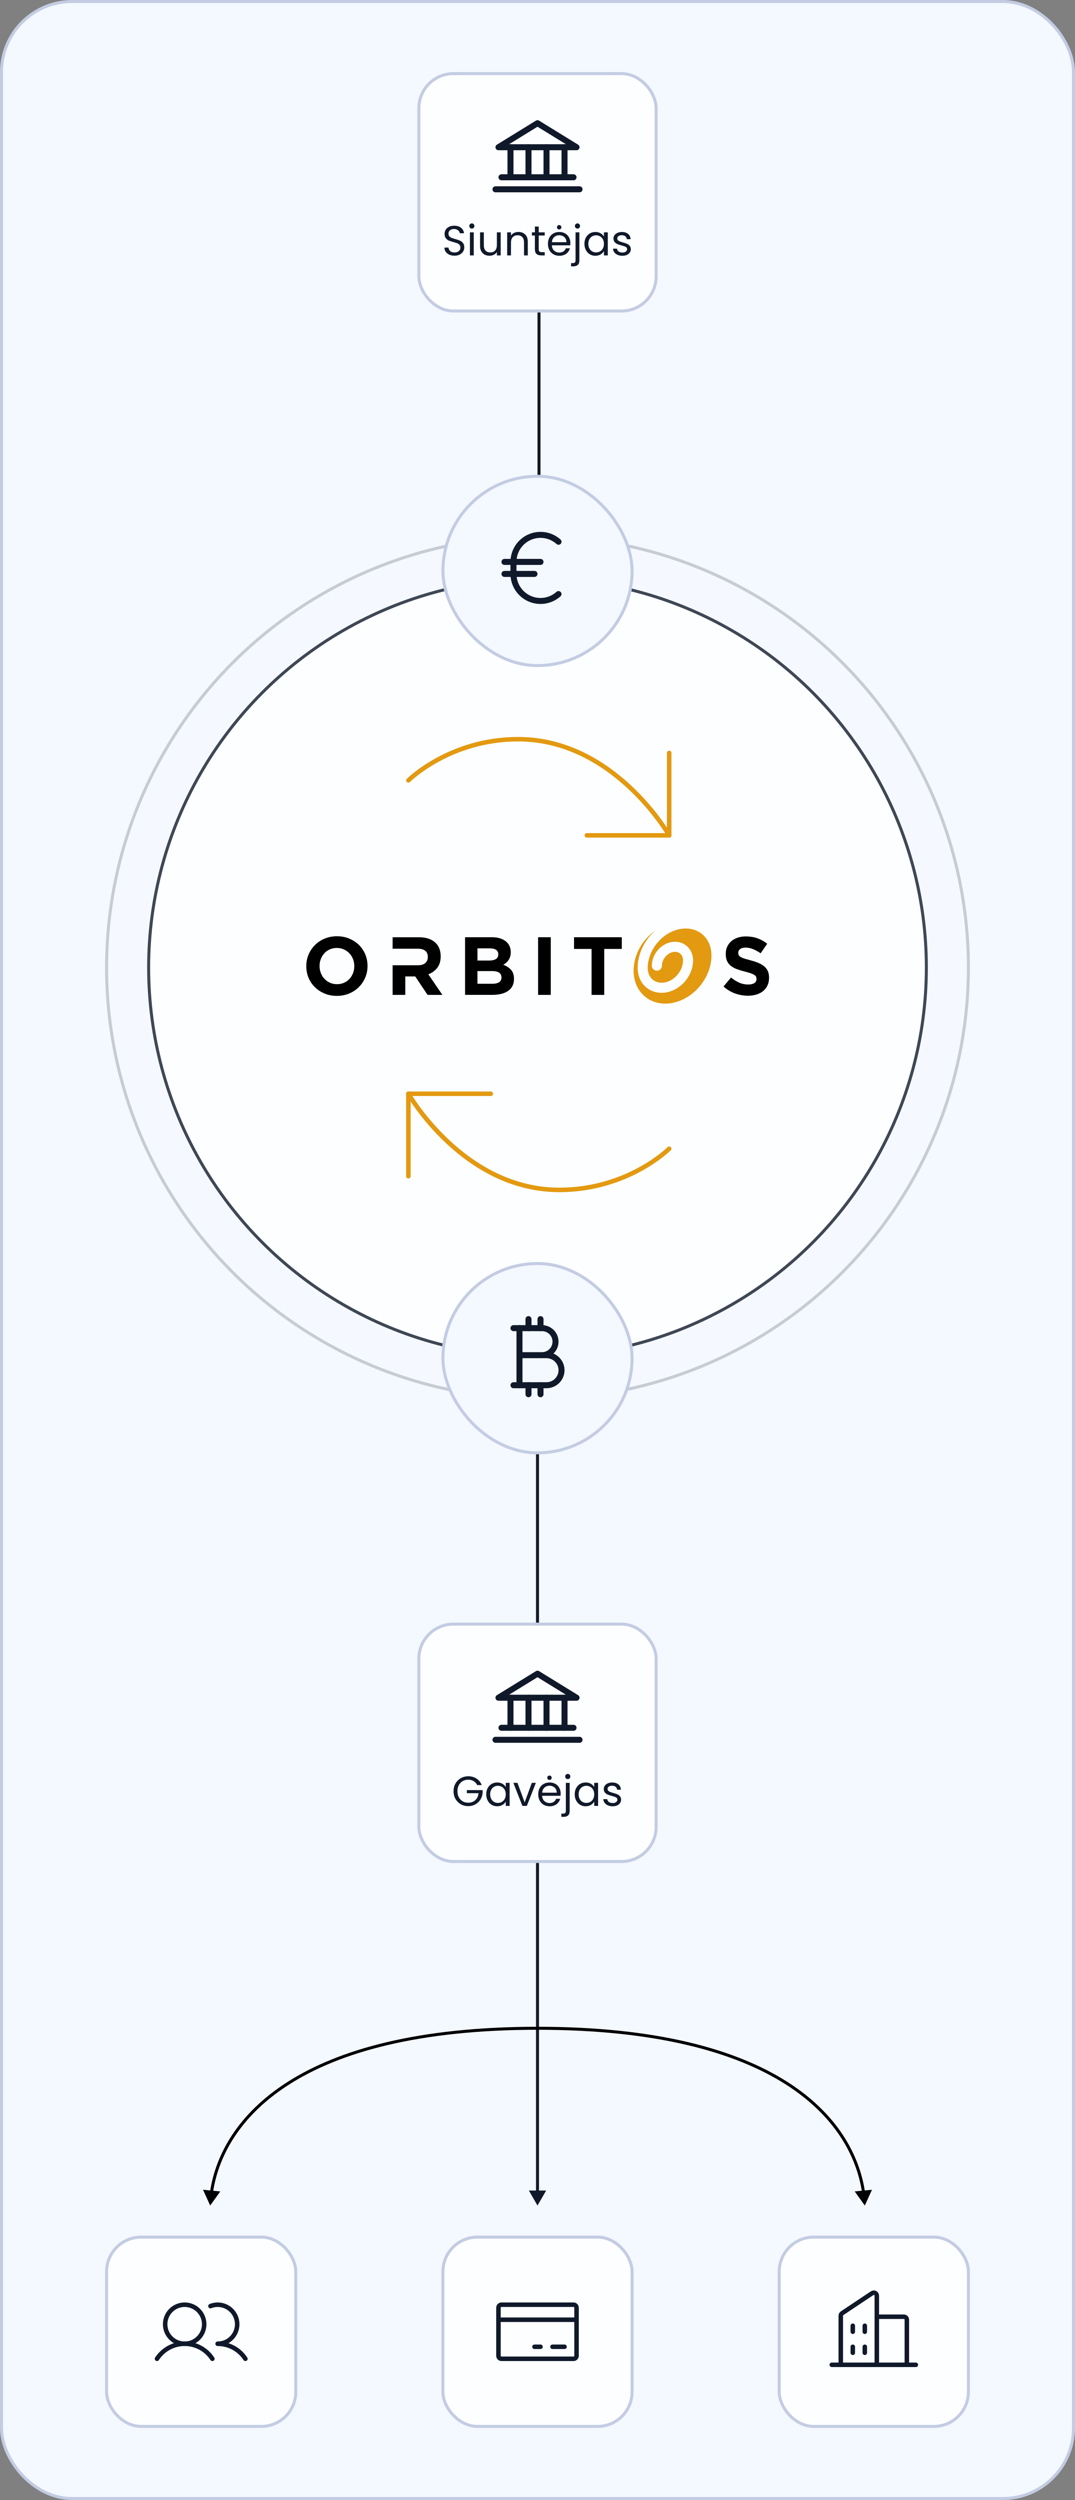 <svg xmlns="http://www.w3.org/2000/svg" width="358" height="832" viewBox="0 0 358 832" fill="none"><rect x="0" y="0" width="358" height="832" fill="#808080" stroke="none"/><rect x="0.5" y="0.5" width="357" height="831" rx="23.5" fill="#F4F8FF" stroke="#C3CCE2"></rect><rect x="139.5" y="24.5" width="79" height="79" rx="11.5" fill="#FDFEFF" stroke="#C3CCE2"></rect><path d="M179 734L181.887 729L176.113 729L179 734ZM178.5 483.5L178.5 729.5L179.5 729.5L179.5 483.5L178.5 483.5Z" fill="#10192A"></path><path d="M288 734L290.389 728.744L284.642 729.303L288 734ZM288.059 729.451C286.216 717.143 278.875 703.387 262.014 692.721C245.165 682.061 218.83 674.5 179 674.5L179 675.5C218.717 675.5 244.844 683.042 261.48 693.566C278.103 704.082 285.272 717.588 287.07 729.599L288.059 729.451Z" fill="black"></path><path d="M70 734L67.611 728.744L73.358 729.303L70 734ZM69.941 729.451C71.784 717.143 79.125 703.387 95.986 692.721C112.835 682.061 139.17 674.5 179 674.5L179 675.5C139.283 675.5 113.156 683.042 96.52 693.566C79.897 704.082 72.728 717.588 70.93 729.599L69.941 729.451Z" fill="black"></path><circle cx="179" cy="322" r="129.5" fill="#FDFEFF" stroke="#10192A"></circle><circle opacity="0.2" cx="179" cy="322" r="143.5" fill="#FDFEFF" stroke="#10192A"></circle><path d="M222.857 382.286C222.857 382.286 209.143 396 186.286 396C154.286 396 136 364 136 364" stroke="#E39910" stroke-width="1.5" stroke-linecap="round" stroke-linejoin="round"></path><path d="M163.429 364H136V391.429" stroke="#E39910" stroke-width="1.5" stroke-linecap="round" stroke-linejoin="round"></path><path d="M136 259.714C136 259.714 149.715 246 172.572 246C204.572 246 222.857 278 222.857 278" stroke="#E39910" stroke-width="1.5" stroke-linecap="round" stroke-linejoin="round"></path><path d="M195.429 278L222.857 278L222.857 250.571" stroke="#E39910" stroke-width="1.5" stroke-linecap="round" stroke-linejoin="round"></path><path fill-rule="evenodd" clip-rule="evenodd" d="M147.328 331.094L142.641 324.244C143.867 323.788 144.858 323.068 145.616 322.094C146.374 321.115 146.755 319.852 146.755 318.3V318.245C146.755 316.255 146.121 314.703 144.852 313.588C143.583 312.473 141.803 311.919 139.524 311.919H130.747V315.725C133.549 315.725 136.358 315.725 139.161 315.725C140.202 315.725 141.015 315.953 141.6 316.409C142.185 316.865 142.475 317.549 142.475 318.466V318.522C142.475 319.341 142.197 320 141.637 320.493C141.082 320.986 140.282 321.232 139.241 321.232C136.407 321.232 133.574 321.232 130.747 321.232V331.1H134.972V324.959H138.286L142.394 331.1H147.328V331.094ZM167.002 325.31C167.002 326.024 166.737 326.548 166.207 326.887C165.678 327.225 164.945 327.392 164.015 327.392H159.001V323.172H163.879C164.975 323.172 165.77 323.357 166.263 323.733C166.756 324.109 167.002 324.614 167.002 325.254V325.31ZM165.936 317.641C165.936 318.356 165.659 318.867 165.117 319.187C164.569 319.507 163.83 319.668 162.9 319.668H159.007V315.615H163.171C164.064 315.615 164.754 315.781 165.228 316.12C165.702 316.458 165.943 316.945 165.943 317.586V317.641H165.936ZM171.166 325.833V325.778C171.166 324.497 170.846 323.499 170.211 322.778C169.577 322.058 168.702 321.485 167.593 321.066C167.938 320.881 168.259 320.665 168.56 320.407C168.862 320.148 169.121 319.852 169.349 319.514C169.577 319.175 169.755 318.799 169.891 318.374C170.026 317.955 170.094 317.469 170.094 316.92V316.865C170.094 315.35 169.534 314.142 168.413 313.249C167.291 312.356 165.745 311.907 163.774 311.907H154.88V331.087H163.99C165.062 331.087 166.047 330.977 166.934 330.761C167.815 330.539 168.573 330.213 169.207 329.775C169.835 329.338 170.316 328.79 170.655 328.131C171 327.478 171.166 326.708 171.166 325.833ZM183.417 331.094V311.913H179.198V331.094H183.417ZM207.064 315.806V311.913H191.166V315.806H197.005V331.1H201.225V315.806H207.064ZM117.984 321.559C117.984 322.378 117.842 323.154 117.559 323.875C117.276 324.595 116.882 325.23 116.383 325.778C115.878 326.326 115.274 326.757 114.559 327.065C113.845 327.373 113.069 327.533 112.231 327.533C111.375 327.533 110.593 327.373 109.89 327.053C109.188 326.733 108.572 326.301 108.055 325.753C107.531 325.205 107.131 324.564 106.848 323.838C106.564 323.105 106.423 322.329 106.423 321.509V321.454C106.423 320.635 106.564 319.859 106.848 319.138C107.131 318.417 107.525 317.783 108.024 317.235C108.529 316.686 109.127 316.255 109.835 315.947C110.537 315.639 111.319 315.479 112.176 315.479C113.013 315.479 113.796 315.639 114.504 315.96C115.218 316.28 115.834 316.711 116.352 317.259C116.875 317.807 117.276 318.448 117.559 319.175C117.842 319.908 117.984 320.684 117.984 321.503V321.559ZM122.394 321.503V321.448C122.394 320.08 122.142 318.793 121.643 317.598C121.138 316.403 120.436 315.362 119.53 314.475C118.625 313.588 117.553 312.886 116.309 312.362C115.064 311.839 113.703 311.58 112.225 311.58C110.747 311.58 109.379 311.839 108.129 312.362C106.878 312.886 105.8 313.594 104.895 314.5C103.99 315.405 103.281 316.452 102.77 317.653C102.259 318.848 102 320.136 102 321.503V321.559C102 322.926 102.253 324.213 102.751 325.408C103.257 326.603 103.959 327.644 104.864 328.531C105.77 329.418 106.841 330.12 108.086 330.644C109.33 331.168 110.691 331.426 112.169 331.426C113.648 331.426 115.015 331.168 116.266 330.644C117.516 330.127 118.594 329.412 119.499 328.507C120.405 327.601 121.113 326.554 121.624 325.353C122.142 324.158 122.394 322.871 122.394 321.503ZM256.112 325.421V325.365C256.112 324.527 255.983 323.801 255.718 323.203C255.453 322.6 255.054 322.076 254.536 321.626C254.012 321.177 253.371 320.795 252.613 320.475C251.856 320.154 250.987 319.865 250.014 319.612C249.195 319.39 248.511 319.199 247.969 319.039C247.434 318.873 247.008 318.701 246.688 318.516C246.38 318.331 246.165 318.128 246.042 317.9C245.924 317.672 245.862 317.401 245.862 317.093V317.037C245.862 316.563 246.066 316.163 246.478 315.843C246.892 315.522 247.508 315.362 248.326 315.362C249.146 315.362 249.971 315.528 250.79 315.867C251.61 316.206 252.453 316.668 253.31 317.253L255.503 314.075C254.517 313.286 253.433 312.689 252.257 312.264C251.08 311.845 249.787 311.636 248.377 311.636C247.391 311.636 246.485 311.771 245.667 312.048C244.847 312.325 244.138 312.713 243.553 313.225C242.962 313.736 242.506 314.346 242.179 315.048C241.853 315.75 241.693 316.539 241.693 317.419V317.475C241.693 318.423 241.841 319.218 242.142 319.859C242.444 320.499 242.876 321.035 243.423 321.46C243.972 321.891 244.643 322.248 245.431 322.544C246.22 322.834 247.101 323.098 248.074 323.339C248.875 323.542 249.535 323.733 250.04 323.912C250.545 324.096 250.932 324.275 251.221 324.46C251.504 324.645 251.696 324.842 251.795 325.051C251.893 325.26 251.942 325.501 251.942 325.778V325.833C251.942 326.4 251.702 326.843 251.216 327.164C250.728 327.484 250.052 327.644 249.178 327.644C248.081 327.644 247.07 327.435 246.146 327.016C245.222 326.597 244.324 326.03 243.449 325.316L240.954 328.303C242.106 329.344 243.386 330.114 244.791 330.619C246.195 331.124 247.631 331.371 249.09 331.371C250.132 331.371 251.08 331.235 251.936 330.97C252.792 330.706 253.532 330.324 254.148 329.819C254.764 329.313 255.244 328.698 255.589 327.952C255.939 327.219 256.112 326.369 256.112 325.421Z" fill="black"></path><path fill-rule="evenodd" clip-rule="evenodd" d="M218.754 333.662C220.263 334.044 221.92 334.112 223.67 333.816C225.444 333.514 227.137 332.861 228.696 331.937C230.322 330.97 231.788 329.708 233.02 328.242C234.258 326.763 235.25 325.088 235.927 323.308C236.574 321.608 236.931 319.803 236.931 317.968C236.931 316.489 236.648 315.146 236.143 313.982C235.619 312.787 234.862 311.765 233.919 310.964C232.977 310.163 231.85 309.584 230.599 309.27C229.373 308.962 228.018 308.907 226.589 309.159C225.129 309.412 223.737 309.948 222.469 310.705C221.132 311.5 219.925 312.547 218.908 313.761C217.898 314.968 217.085 316.341 216.531 317.807C215.576 320.339 215.003 324.004 217.331 325.993C217.83 326.418 218.428 326.726 219.099 326.899C219.771 327.065 220.51 327.096 221.298 326.967C223.011 326.677 224.526 325.692 225.635 324.367C226.214 323.677 226.682 322.889 226.996 322.058C227.328 321.177 227.575 319.957 227.408 318.99C227.291 318.312 226.977 317.752 226.528 317.37C226.078 316.988 225.481 316.766 224.809 316.766C224.643 316.766 224.446 316.785 224.23 316.822C223.202 317.001 222.259 317.598 221.569 318.43C220.873 319.261 220.442 320.308 220.442 321.368C220.442 322.298 219.691 323.049 218.76 323.049C217.83 323.049 217.079 322.298 217.079 321.368C217.079 319.495 217.812 317.69 218.995 316.274C220.177 314.857 221.828 313.828 223.663 313.508C224.033 313.446 224.415 313.416 224.809 313.416C226.306 313.416 227.655 313.921 228.69 314.808C229.731 315.695 230.457 316.939 230.71 318.423C230.981 319.994 230.679 321.786 230.125 323.24C229.675 324.435 229.01 325.55 228.197 326.523C226.589 328.439 224.335 329.856 221.853 330.274C220.596 330.49 219.383 330.435 218.28 330.157C217.104 329.862 216.038 329.307 215.151 328.544C211.671 325.568 211.88 320.628 213.395 316.631C214.085 314.808 215.089 313.101 216.334 311.611C216.919 310.909 217.566 310.25 218.255 309.646C217.005 310.514 215.865 311.568 214.886 312.744C213.66 314.21 212.675 315.886 212.003 317.672C211.363 319.366 211.012 321.171 211.012 323C211.012 324.805 211.35 326.449 211.973 327.872C212.607 329.332 213.537 330.589 214.695 331.58C215.835 332.56 217.214 333.274 218.754 333.662Z" fill="#E39910"></path><rect x="147.5" y="420.5" width="63" height="63" rx="31.5" fill="#F4F8FF" stroke="#C3CCE2"></rect><g clip-path="url(#clip0_193_37568)"><path d="M171 442H173" stroke="#10192A" stroke-width="2" stroke-linecap="round" stroke-linejoin="round"></path><path d="M171 461H173" stroke="#10192A" stroke-width="2" stroke-linecap="round" stroke-linejoin="round"></path><path d="M176 442V439" stroke="#10192A" stroke-width="2" stroke-linecap="round" stroke-linejoin="round"></path><path d="M180 442V439" stroke="#10192A" stroke-width="2" stroke-linecap="round" stroke-linejoin="round"></path><path d="M176 464V461" stroke="#10192A" stroke-width="2" stroke-linecap="round" stroke-linejoin="round"></path><path d="M180 464V461" stroke="#10192A" stroke-width="2" stroke-linecap="round" stroke-linejoin="round"></path><path d="M173 451H182C183.326 451 184.598 451.527 185.536 452.464C186.473 453.402 187 454.674 187 456C187 457.326 186.473 458.598 185.536 459.536C184.598 460.473 183.326 461 182 461H173V442H180.5C181.693 442 182.838 442.474 183.682 443.318C184.526 444.162 185 445.307 185 446.5C185 447.693 184.526 448.838 183.682 449.682C182.838 450.526 181.693 451 180.5 451" stroke="#10192A" stroke-width="2" stroke-linecap="round" stroke-linejoin="round"></path></g><line x1="179.5" y1="104" x2="179.5" y2="160" stroke="#10192A"></line><rect x="147.5" y="158.5" width="63" height="63" rx="31.5" fill="#F4F8FF" stroke="#C3CCE2"></rect><g clip-path="url(#clip1_193_37568)"><path d="M168 187H180" stroke="#10192A" stroke-width="2" stroke-linecap="round" stroke-linejoin="round"></path><path d="M168 191H178" stroke="#10192A" stroke-width="2" stroke-linecap="round" stroke-linejoin="round"></path><path d="M186 197.708C184.705 198.867 183.102 199.625 181.386 199.893C179.669 200.16 177.912 199.925 176.326 199.216C174.739 198.506 173.393 197.353 172.448 195.895C171.503 194.437 171 192.737 171 191V187C171 185.262 171.503 183.562 172.448 182.104C173.393 180.646 174.739 179.493 176.326 178.783C177.912 178.074 179.669 177.839 181.386 178.106C183.102 178.374 184.705 179.133 186 180.291" stroke="#10192A" stroke-width="2" stroke-linecap="round" stroke-linejoin="round"></path></g><g clip-path="url(#clip2_193_37568)"><path d="M166 49H192L179 41L166 49Z" stroke="#10192A" stroke-width="2" stroke-linecap="round" stroke-linejoin="round"></path><path d="M170 49V59" stroke="#10192A" stroke-width="2" stroke-linecap="round" stroke-linejoin="round"></path><path d="M176 49V59" stroke="#10192A" stroke-width="2" stroke-linecap="round" stroke-linejoin="round"></path><path d="M182 49V59" stroke="#10192A" stroke-width="2" stroke-linecap="round" stroke-linejoin="round"></path><path d="M188 49V59" stroke="#10192A" stroke-width="2" stroke-linecap="round" stroke-linejoin="round"></path><path d="M167 59H191" stroke="#10192A" stroke-width="2" stroke-linecap="round" stroke-linejoin="round"></path><path d="M165 63H193" stroke="#10192A" stroke-width="2" stroke-linecap="round" stroke-linejoin="round"></path></g><path d="M151.371 85.098C150.727 85.098 150.149 84.986 149.635 84.762C149.131 84.529 148.735 84.211 148.445 83.81C148.156 83.399 148.007 82.928 147.997 82.396H149.355C149.402 82.853 149.589 83.241 149.915 83.558C150.251 83.866 150.737 84.02 151.371 84.02C151.978 84.02 152.454 83.871 152.799 83.572C153.154 83.264 153.331 82.872 153.331 82.396C153.331 82.023 153.229 81.719 153.023 81.486C152.818 81.253 152.561 81.075 152.253 80.954C151.945 80.833 151.53 80.702 151.007 80.562C150.363 80.394 149.845 80.226 149.453 80.058C149.071 79.89 148.739 79.629 148.459 79.274C148.189 78.91 148.053 78.425 148.053 77.818C148.053 77.286 148.189 76.815 148.459 76.404C148.73 75.993 149.108 75.676 149.593 75.452C150.088 75.228 150.653 75.116 151.287 75.116C152.202 75.116 152.949 75.345 153.527 75.802C154.115 76.259 154.447 76.866 154.521 77.622H153.121C153.075 77.249 152.879 76.922 152.533 76.642C152.188 76.353 151.731 76.208 151.161 76.208C150.629 76.208 150.195 76.348 149.859 76.628C149.523 76.899 149.355 77.281 149.355 77.776C149.355 78.131 149.453 78.42 149.649 78.644C149.855 78.868 150.102 79.041 150.391 79.162C150.69 79.274 151.105 79.405 151.637 79.554C152.281 79.731 152.799 79.909 153.191 80.086C153.583 80.254 153.919 80.52 154.199 80.884C154.479 81.239 154.619 81.724 154.619 82.34C154.619 82.816 154.493 83.264 154.241 83.684C153.989 84.104 153.616 84.445 153.121 84.706C152.627 84.967 152.043 85.098 151.371 85.098ZM157.152 76.082C156.909 76.082 156.704 75.998 156.536 75.83C156.368 75.662 156.284 75.457 156.284 75.214C156.284 74.971 156.368 74.766 156.536 74.598C156.704 74.43 156.909 74.346 157.152 74.346C157.385 74.346 157.581 74.43 157.74 74.598C157.908 74.766 157.992 74.971 157.992 75.214C157.992 75.457 157.908 75.662 157.74 75.83C157.581 75.998 157.385 76.082 157.152 76.082ZM157.768 77.328V85H156.494V77.328H157.768ZM166.743 77.328V85H165.469V83.866C165.227 84.258 164.886 84.566 164.447 84.79C164.018 85.005 163.542 85.112 163.019 85.112C162.422 85.112 161.885 84.991 161.409 84.748C160.933 84.496 160.555 84.123 160.275 83.628C160.005 83.133 159.869 82.531 159.869 81.822V77.328H161.129V81.654C161.129 82.41 161.321 82.993 161.703 83.404C162.086 83.805 162.609 84.006 163.271 84.006C163.953 84.006 164.489 83.796 164.881 83.376C165.273 82.956 165.469 82.345 165.469 81.542V77.328H166.743ZM172.632 77.188C173.566 77.188 174.322 77.473 174.9 78.042C175.479 78.602 175.768 79.414 175.768 80.478V85H174.508V80.66C174.508 79.895 174.317 79.311 173.934 78.91C173.552 78.499 173.029 78.294 172.366 78.294C171.694 78.294 171.158 78.504 170.756 78.924C170.364 79.344 170.168 79.955 170.168 80.758V85H168.894V77.328H170.168V78.42C170.42 78.028 170.761 77.725 171.19 77.51C171.629 77.295 172.11 77.188 172.632 77.188ZM179.403 78.378V82.9C179.403 83.273 179.483 83.539 179.641 83.698C179.8 83.847 180.075 83.922 180.467 83.922H181.405V85H180.257C179.548 85 179.016 84.837 178.661 84.51C178.307 84.183 178.129 83.647 178.129 82.9V78.378H177.135V77.328H178.129V75.396H179.403V77.328H181.405V78.378H179.403ZM189.949 80.87C189.949 81.113 189.935 81.369 189.907 81.64H183.775C183.822 82.396 184.078 82.989 184.545 83.418C185.021 83.838 185.595 84.048 186.267 84.048C186.818 84.048 187.275 83.922 187.639 83.67C188.012 83.409 188.274 83.063 188.423 82.634H189.795C189.59 83.371 189.179 83.973 188.563 84.44C187.947 84.897 187.182 85.126 186.267 85.126C185.539 85.126 184.886 84.963 184.307 84.636C183.738 84.309 183.29 83.847 182.963 83.25C182.636 82.643 182.473 81.943 182.473 81.15C182.473 80.357 182.632 79.661 182.949 79.064C183.266 78.467 183.71 78.009 184.279 77.692C184.858 77.365 185.52 77.202 186.267 77.202C186.995 77.202 187.639 77.361 188.199 77.678C188.759 77.995 189.188 78.434 189.487 78.994C189.795 79.545 189.949 80.17 189.949 80.87ZM188.633 80.604C188.633 80.119 188.526 79.703 188.311 79.358C188.096 79.003 187.802 78.737 187.429 78.56C187.065 78.373 186.659 78.28 186.211 78.28C185.567 78.28 185.016 78.485 184.559 78.896C184.111 79.307 183.854 79.876 183.789 80.604H188.633ZM186.225 76.362C186.02 76.362 185.842 76.292 185.693 76.152C185.553 76.012 185.483 75.839 185.483 75.634C185.483 75.429 185.553 75.256 185.693 75.116C185.842 74.967 186.02 74.892 186.225 74.892C186.43 74.892 186.603 74.967 186.743 75.116C186.883 75.256 186.953 75.429 186.953 75.634C186.953 75.839 186.883 76.012 186.743 76.152C186.603 76.292 186.43 76.362 186.225 76.362ZM192.317 76.082C192.074 76.082 191.869 75.998 191.701 75.83C191.542 75.662 191.463 75.457 191.463 75.214C191.463 74.971 191.542 74.766 191.701 74.598C191.869 74.43 192.074 74.346 192.317 74.346C192.559 74.346 192.76 74.43 192.919 74.598C193.087 74.766 193.171 74.971 193.171 75.214C193.171 75.457 193.087 75.662 192.919 75.83C192.76 75.998 192.559 76.082 192.317 76.082ZM192.947 86.666C192.947 87.347 192.774 87.847 192.429 88.164C192.083 88.481 191.579 88.64 190.917 88.64H190.175V87.562H190.707C191.061 87.562 191.309 87.492 191.449 87.352C191.598 87.212 191.673 86.974 191.673 86.638V77.328H192.947V86.666ZM194.627 81.136C194.627 80.352 194.786 79.666 195.103 79.078C195.421 78.481 195.855 78.019 196.405 77.692C196.965 77.365 197.586 77.202 198.267 77.202C198.939 77.202 199.523 77.347 200.017 77.636C200.512 77.925 200.881 78.289 201.123 78.728V77.328H202.411V85H201.123V83.572C200.871 84.02 200.493 84.393 199.989 84.692C199.495 84.981 198.916 85.126 198.253 85.126C197.572 85.126 196.956 84.958 196.405 84.622C195.855 84.286 195.421 83.815 195.103 83.208C194.786 82.601 194.627 81.911 194.627 81.136ZM201.123 81.15C201.123 80.571 201.007 80.067 200.773 79.638C200.54 79.209 200.223 78.882 199.821 78.658C199.429 78.425 198.995 78.308 198.519 78.308C198.043 78.308 197.609 78.42 197.217 78.644C196.825 78.868 196.513 79.195 196.279 79.624C196.046 80.053 195.929 80.557 195.929 81.136C195.929 81.724 196.046 82.237 196.279 82.676C196.513 83.105 196.825 83.437 197.217 83.67C197.609 83.894 198.043 84.006 198.519 84.006C198.995 84.006 199.429 83.894 199.821 83.67C200.223 83.437 200.54 83.105 200.773 82.676C201.007 82.237 201.123 81.729 201.123 81.15ZM207.28 85.126C206.692 85.126 206.165 85.028 205.698 84.832C205.232 84.627 204.863 84.347 204.592 83.992C204.322 83.628 204.172 83.213 204.144 82.746H205.46C205.498 83.129 205.675 83.441 205.992 83.684C206.319 83.927 206.744 84.048 207.266 84.048C207.752 84.048 208.134 83.941 208.414 83.726C208.694 83.511 208.834 83.241 208.834 82.914C208.834 82.578 208.685 82.331 208.386 82.172C208.088 82.004 207.626 81.841 207 81.682C206.431 81.533 205.964 81.383 205.6 81.234C205.246 81.075 204.938 80.847 204.676 80.548C204.424 80.24 204.298 79.839 204.298 79.344C204.298 78.952 204.415 78.593 204.648 78.266C204.882 77.939 205.213 77.683 205.642 77.496C206.072 77.3 206.562 77.202 207.112 77.202C207.962 77.202 208.648 77.417 209.17 77.846C209.693 78.275 209.973 78.863 210.01 79.61H208.736C208.708 79.209 208.545 78.887 208.246 78.644C207.957 78.401 207.565 78.28 207.07 78.28C206.613 78.28 206.249 78.378 205.978 78.574C205.708 78.77 205.572 79.027 205.572 79.344C205.572 79.596 205.652 79.806 205.81 79.974C205.978 80.133 206.184 80.263 206.426 80.366C206.678 80.459 207.024 80.567 207.462 80.688C208.013 80.837 208.461 80.987 208.806 81.136C209.152 81.276 209.446 81.491 209.688 81.78C209.94 82.069 210.071 82.447 210.08 82.914C210.08 83.334 209.964 83.712 209.73 84.048C209.497 84.384 209.166 84.65 208.736 84.846C208.316 85.033 207.831 85.126 207.28 85.126Z" fill="#10192A"></path><rect x="139.5" y="540.5" width="79" height="79" rx="11.5" fill="#FDFEFF" stroke="#C3CCE2"></rect><g clip-path="url(#clip3_193_37568)"><path d="M166 565H192L179 557L166 565Z" stroke="#10192A" stroke-width="2" stroke-linecap="round" stroke-linejoin="round"></path><path d="M170 565V575" stroke="#10192A" stroke-width="2" stroke-linecap="round" stroke-linejoin="round"></path><path d="M176 565V575" stroke="#10192A" stroke-width="2" stroke-linecap="round" stroke-linejoin="round"></path><path d="M182 565V575" stroke="#10192A" stroke-width="2" stroke-linecap="round" stroke-linejoin="round"></path><path d="M188 565V575" stroke="#10192A" stroke-width="2" stroke-linecap="round" stroke-linejoin="round"></path><path d="M167 575H191" stroke="#10192A" stroke-width="2" stroke-linecap="round" stroke-linejoin="round"></path><path d="M165 579H193" stroke="#10192A" stroke-width="2" stroke-linecap="round" stroke-linejoin="round"></path></g><path d="M158.903 594.07C158.632 593.501 158.24 593.062 157.727 592.754C157.213 592.437 156.616 592.278 155.935 592.278C155.253 592.278 154.637 592.437 154.087 592.754C153.545 593.062 153.116 593.51 152.799 594.098C152.491 594.677 152.337 595.349 152.337 596.114C152.337 596.879 152.491 597.551 152.799 598.13C153.116 598.709 153.545 599.157 154.087 599.474C154.637 599.782 155.253 599.936 155.935 599.936C156.887 599.936 157.671 599.651 158.287 599.082C158.903 598.513 159.262 597.743 159.365 596.772H155.473V595.736H160.723V596.716C160.648 597.519 160.396 598.256 159.967 598.928C159.537 599.591 158.973 600.118 158.273 600.51C157.573 600.893 156.793 601.084 155.935 601.084C155.029 601.084 154.203 600.874 153.457 600.454C152.71 600.025 152.117 599.432 151.679 598.676C151.249 597.92 151.035 597.066 151.035 596.114C151.035 595.162 151.249 594.308 151.679 593.552C152.117 592.787 152.71 592.194 153.457 591.774C154.203 591.345 155.029 591.13 155.935 591.13C156.971 591.13 157.885 591.387 158.679 591.9C159.481 592.413 160.065 593.137 160.429 594.07H158.903ZM161.931 597.136C161.931 596.352 162.09 595.666 162.407 595.078C162.724 594.481 163.158 594.019 163.709 593.692C164.269 593.365 164.89 593.202 165.571 593.202C166.243 593.202 166.826 593.347 167.321 593.636C167.816 593.925 168.184 594.289 168.427 594.728V593.328H169.715V601H168.427V599.572C168.175 600.02 167.797 600.393 167.293 600.692C166.798 600.981 166.22 601.126 165.557 601.126C164.876 601.126 164.26 600.958 163.709 600.622C163.158 600.286 162.724 599.815 162.407 599.208C162.09 598.601 161.931 597.911 161.931 597.136ZM168.427 597.15C168.427 596.571 168.31 596.067 168.077 595.638C167.844 595.209 167.526 594.882 167.125 594.658C166.733 594.425 166.299 594.308 165.823 594.308C165.347 594.308 164.913 594.42 164.521 594.644C164.129 594.868 163.816 595.195 163.583 595.624C163.35 596.053 163.233 596.557 163.233 597.136C163.233 597.724 163.35 598.237 163.583 598.676C163.816 599.105 164.129 599.437 164.521 599.67C164.913 599.894 165.347 600.006 165.823 600.006C166.299 600.006 166.733 599.894 167.125 599.67C167.526 599.437 167.844 599.105 168.077 598.676C168.31 598.237 168.427 597.729 168.427 597.15ZM174.724 599.824L177.104 593.328H178.462L175.452 601H173.968L170.958 593.328H172.33L174.724 599.824ZM186.716 596.87C186.716 597.113 186.702 597.369 186.674 597.64H180.542C180.588 598.396 180.845 598.989 181.312 599.418C181.788 599.838 182.362 600.048 183.034 600.048C183.584 600.048 184.042 599.922 184.406 599.67C184.779 599.409 185.04 599.063 185.19 598.634H186.562C186.356 599.371 185.946 599.973 185.33 600.44C184.714 600.897 183.948 601.126 183.034 601.126C182.306 601.126 181.652 600.963 181.074 600.636C180.504 600.309 180.056 599.847 179.73 599.25C179.403 598.643 179.24 597.943 179.24 597.15C179.24 596.357 179.398 595.661 179.716 595.064C180.033 594.467 180.476 594.009 181.046 593.692C181.624 593.365 182.287 593.202 183.034 593.202C183.762 593.202 184.406 593.361 184.966 593.678C185.526 593.995 185.955 594.434 186.254 594.994C186.562 595.545 186.716 596.17 186.716 596.87ZM185.4 596.604C185.4 596.119 185.292 595.703 185.078 595.358C184.863 595.003 184.569 594.737 184.196 594.56C183.832 594.373 183.426 594.28 182.978 594.28C182.334 594.28 181.783 594.485 181.326 594.896C180.878 595.307 180.621 595.876 180.556 596.604H185.4ZM182.992 592.362C182.786 592.362 182.609 592.292 182.46 592.152C182.32 592.012 182.25 591.839 182.25 591.634C182.25 591.429 182.32 591.256 182.46 591.116C182.609 590.967 182.786 590.892 182.992 590.892C183.197 590.892 183.37 590.967 183.51 591.116C183.65 591.256 183.72 591.429 183.72 591.634C183.72 591.839 183.65 592.012 183.51 592.152C183.37 592.292 183.197 592.362 182.992 592.362ZM189.083 592.082C188.841 592.082 188.635 591.998 188.467 591.83C188.309 591.662 188.229 591.457 188.229 591.214C188.229 590.971 188.309 590.766 188.467 590.598C188.635 590.43 188.841 590.346 189.083 590.346C189.326 590.346 189.527 590.43 189.685 590.598C189.853 590.766 189.937 590.971 189.937 591.214C189.937 591.457 189.853 591.662 189.685 591.83C189.527 591.998 189.326 592.082 189.083 592.082ZM189.713 602.666C189.713 603.347 189.541 603.847 189.195 604.164C188.85 604.481 188.346 604.64 187.683 604.64H186.941V603.562H187.473C187.828 603.562 188.075 603.492 188.215 603.352C188.365 603.212 188.439 602.974 188.439 602.638V593.328H189.713V602.666ZM191.394 597.136C191.394 596.352 191.553 595.666 191.87 595.078C192.187 594.481 192.621 594.019 193.172 593.692C193.732 593.365 194.353 593.202 195.034 593.202C195.706 593.202 196.289 593.347 196.784 593.636C197.279 593.925 197.647 594.289 197.89 594.728V593.328H199.178V601H197.89V599.572C197.638 600.02 197.26 600.393 196.756 600.692C196.261 600.981 195.683 601.126 195.02 601.126C194.339 601.126 193.723 600.958 193.172 600.622C192.621 600.286 192.187 599.815 191.87 599.208C191.553 598.601 191.394 597.911 191.394 597.136ZM197.89 597.15C197.89 596.571 197.773 596.067 197.54 595.638C197.307 595.209 196.989 594.882 196.588 594.658C196.196 594.425 195.762 594.308 195.286 594.308C194.81 594.308 194.376 594.42 193.984 594.644C193.592 594.868 193.279 595.195 193.046 595.624C192.813 596.053 192.696 596.557 192.696 597.136C192.696 597.724 192.813 598.237 193.046 598.676C193.279 599.105 193.592 599.437 193.984 599.67C194.376 599.894 194.81 600.006 195.286 600.006C195.762 600.006 196.196 599.894 196.588 599.67C196.989 599.437 197.307 599.105 197.54 598.676C197.773 598.237 197.89 597.729 197.89 597.15ZM204.047 601.126C203.459 601.126 202.932 601.028 202.465 600.832C201.998 600.627 201.63 600.347 201.359 599.992C201.088 599.628 200.939 599.213 200.911 598.746H202.227C202.264 599.129 202.442 599.441 202.759 599.684C203.086 599.927 203.51 600.048 204.033 600.048C204.518 600.048 204.901 599.941 205.181 599.726C205.461 599.511 205.601 599.241 205.601 598.914C205.601 598.578 205.452 598.331 205.153 598.172C204.854 598.004 204.392 597.841 203.767 597.682C203.198 597.533 202.731 597.383 202.367 597.234C202.012 597.075 201.704 596.847 201.443 596.548C201.191 596.24 201.065 595.839 201.065 595.344C201.065 594.952 201.182 594.593 201.415 594.266C201.648 593.939 201.98 593.683 202.409 593.496C202.838 593.3 203.328 593.202 203.879 593.202C204.728 593.202 205.414 593.417 205.937 593.846C206.46 594.275 206.74 594.863 206.777 595.61H205.503C205.475 595.209 205.312 594.887 205.013 594.644C204.724 594.401 204.332 594.28 203.837 594.28C203.38 594.28 203.016 594.378 202.745 594.574C202.474 594.77 202.339 595.027 202.339 595.344C202.339 595.596 202.418 595.806 202.577 595.974C202.745 596.133 202.95 596.263 203.193 596.366C203.445 596.459 203.79 596.567 204.229 596.688C204.78 596.837 205.228 596.987 205.573 597.136C205.918 597.276 206.212 597.491 206.455 597.78C206.707 598.069 206.838 598.447 206.847 598.914C206.847 599.334 206.73 599.712 206.497 600.048C206.264 600.384 205.932 600.65 205.503 600.846C205.083 601.033 204.598 601.126 204.047 601.126Z" fill="#10192A"></path><rect x="35.5" y="744.5" width="63" height="63" rx="11.5" fill="#FDFEFF" stroke="#C3CCE2"></rect><g clip-path="url(#clip4_193_37568)"><path d="M52.279 785C53.278 783.464 54.645 782.202 56.255 781.328C57.865 780.455 59.669 779.997 61.501 779.997C63.333 779.997 65.136 780.455 66.746 781.328C68.356 782.202 69.723 783.464 70.722 785" stroke="#10192A" stroke-width="1.5" stroke-linecap="round" stroke-linejoin="round"></path><path d="M72.5 780C74.332 779.999 76.135 780.456 77.746 781.329C79.356 782.202 80.723 783.464 81.721 785" stroke="#10192A" stroke-width="1.5" stroke-linecap="round" stroke-linejoin="round"></path><path d="M61.5 780C65.09 780 68 777.09 68 773.5C68 769.91 65.09 767 61.5 767C57.91 767 55 769.91 55 773.5C55 777.09 57.91 780 61.5 780Z" stroke="#10192A" stroke-width="1.5" stroke-linecap="round" stroke-linejoin="round"></path><path d="M70.086 767.462C70.975 767.108 71.932 766.954 72.887 767.012C73.843 767.07 74.773 767.338 75.613 767.797C76.453 768.257 77.181 768.896 77.745 769.669C78.309 770.443 78.696 771.331 78.877 772.271C79.058 773.211 79.029 774.18 78.792 775.107C78.555 776.035 78.117 776.898 77.508 777.637C76.898 778.375 76.134 778.97 75.268 779.378C74.402 779.787 73.457 779.999 72.5 780" stroke="#10192A" stroke-width="1.5" stroke-linecap="round" stroke-linejoin="round"></path></g><rect x="147.5" y="744.5" width="63" height="63" rx="11.5" fill="#FDFEFF" stroke="#C3CCE2"></rect><g clip-path="url(#clip5_193_37568)"><path d="M191 767H167C166.448 767 166 767.448 166 768V784C166 784.552 166.448 785 167 785H191C191.552 785 192 784.552 192 784V768C192 767.448 191.552 767 191 767Z" stroke="#10192A" stroke-width="1.5" stroke-linecap="round" stroke-linejoin="round"></path><path d="M184 781H188" stroke="#10192A" stroke-width="1.5" stroke-linecap="round" stroke-linejoin="round"></path><path d="M178 781H180" stroke="#10192A" stroke-width="1.5" stroke-linecap="round" stroke-linejoin="round"></path><path d="M166 772H192" stroke="#10192A" stroke-width="1.5" stroke-linecap="round" stroke-linejoin="round"></path></g><rect x="259.5" y="744.5" width="63" height="63" rx="11.5" fill="#FDFEFF" stroke="#C3CCE2"></rect><g clip-path="url(#clip6_193_37568)"><path d="M292 787V764C292 763.819 291.951 763.642 291.858 763.487C291.765 763.331 291.631 763.204 291.471 763.119C291.312 763.034 291.132 762.993 290.951 763.002C290.771 763.011 290.596 763.069 290.445 763.169L280.445 769.835C280.308 769.927 280.195 770.051 280.118 770.196C280.04 770.342 280 770.504 280 770.669V787" stroke="#10192A" stroke-width="1.5" stroke-linecap="round" stroke-linejoin="round"></path><path d="M292 771H301C301.265 771 301.52 771.105 301.707 771.293C301.895 771.48 302 771.735 302 772V787" stroke="#10192A" stroke-width="1.5" stroke-linecap="round" stroke-linejoin="round"></path><path d="M277 787H305" stroke="#10192A" stroke-width="1.5" stroke-linecap="round" stroke-linejoin="round"></path><path d="M288 774V776" stroke="#10192A" stroke-width="1.5" stroke-linecap="round" stroke-linejoin="round"></path><path d="M284 774V776" stroke="#10192A" stroke-width="1.5" stroke-linecap="round" stroke-linejoin="round"></path><path d="M284 781V783" stroke="#10192A" stroke-width="1.5" stroke-linecap="round" stroke-linejoin="round"></path><path d="M288 781V783" stroke="#10192A" stroke-width="1.5" stroke-linecap="round" stroke-linejoin="round"></path></g><defs><clipPath id="clip0_193_37568"><rect width="32" height="32" fill="white" transform="translate(163 436)"></rect></clipPath><clipPath id="clip1_193_37568"><rect width="32" height="32" fill="white" transform="translate(163 173)"></rect></clipPath><clipPath id="clip2_193_37568"><rect width="32" height="32" fill="white" transform="translate(163 37)"></rect></clipPath><clipPath id="clip3_193_37568"><rect width="32" height="32" fill="white" transform="translate(163 553)"></rect></clipPath><clipPath id="clip4_193_37568"><rect width="32" height="32" fill="white" transform="translate(51 760)"></rect></clipPath><clipPath id="clip5_193_37568"><rect width="32" height="32" fill="white" transform="translate(163 760)"></rect></clipPath><clipPath id="clip6_193_37568"><rect width="32" height="32" fill="white" transform="translate(275 760)"></rect></clipPath></defs></svg>